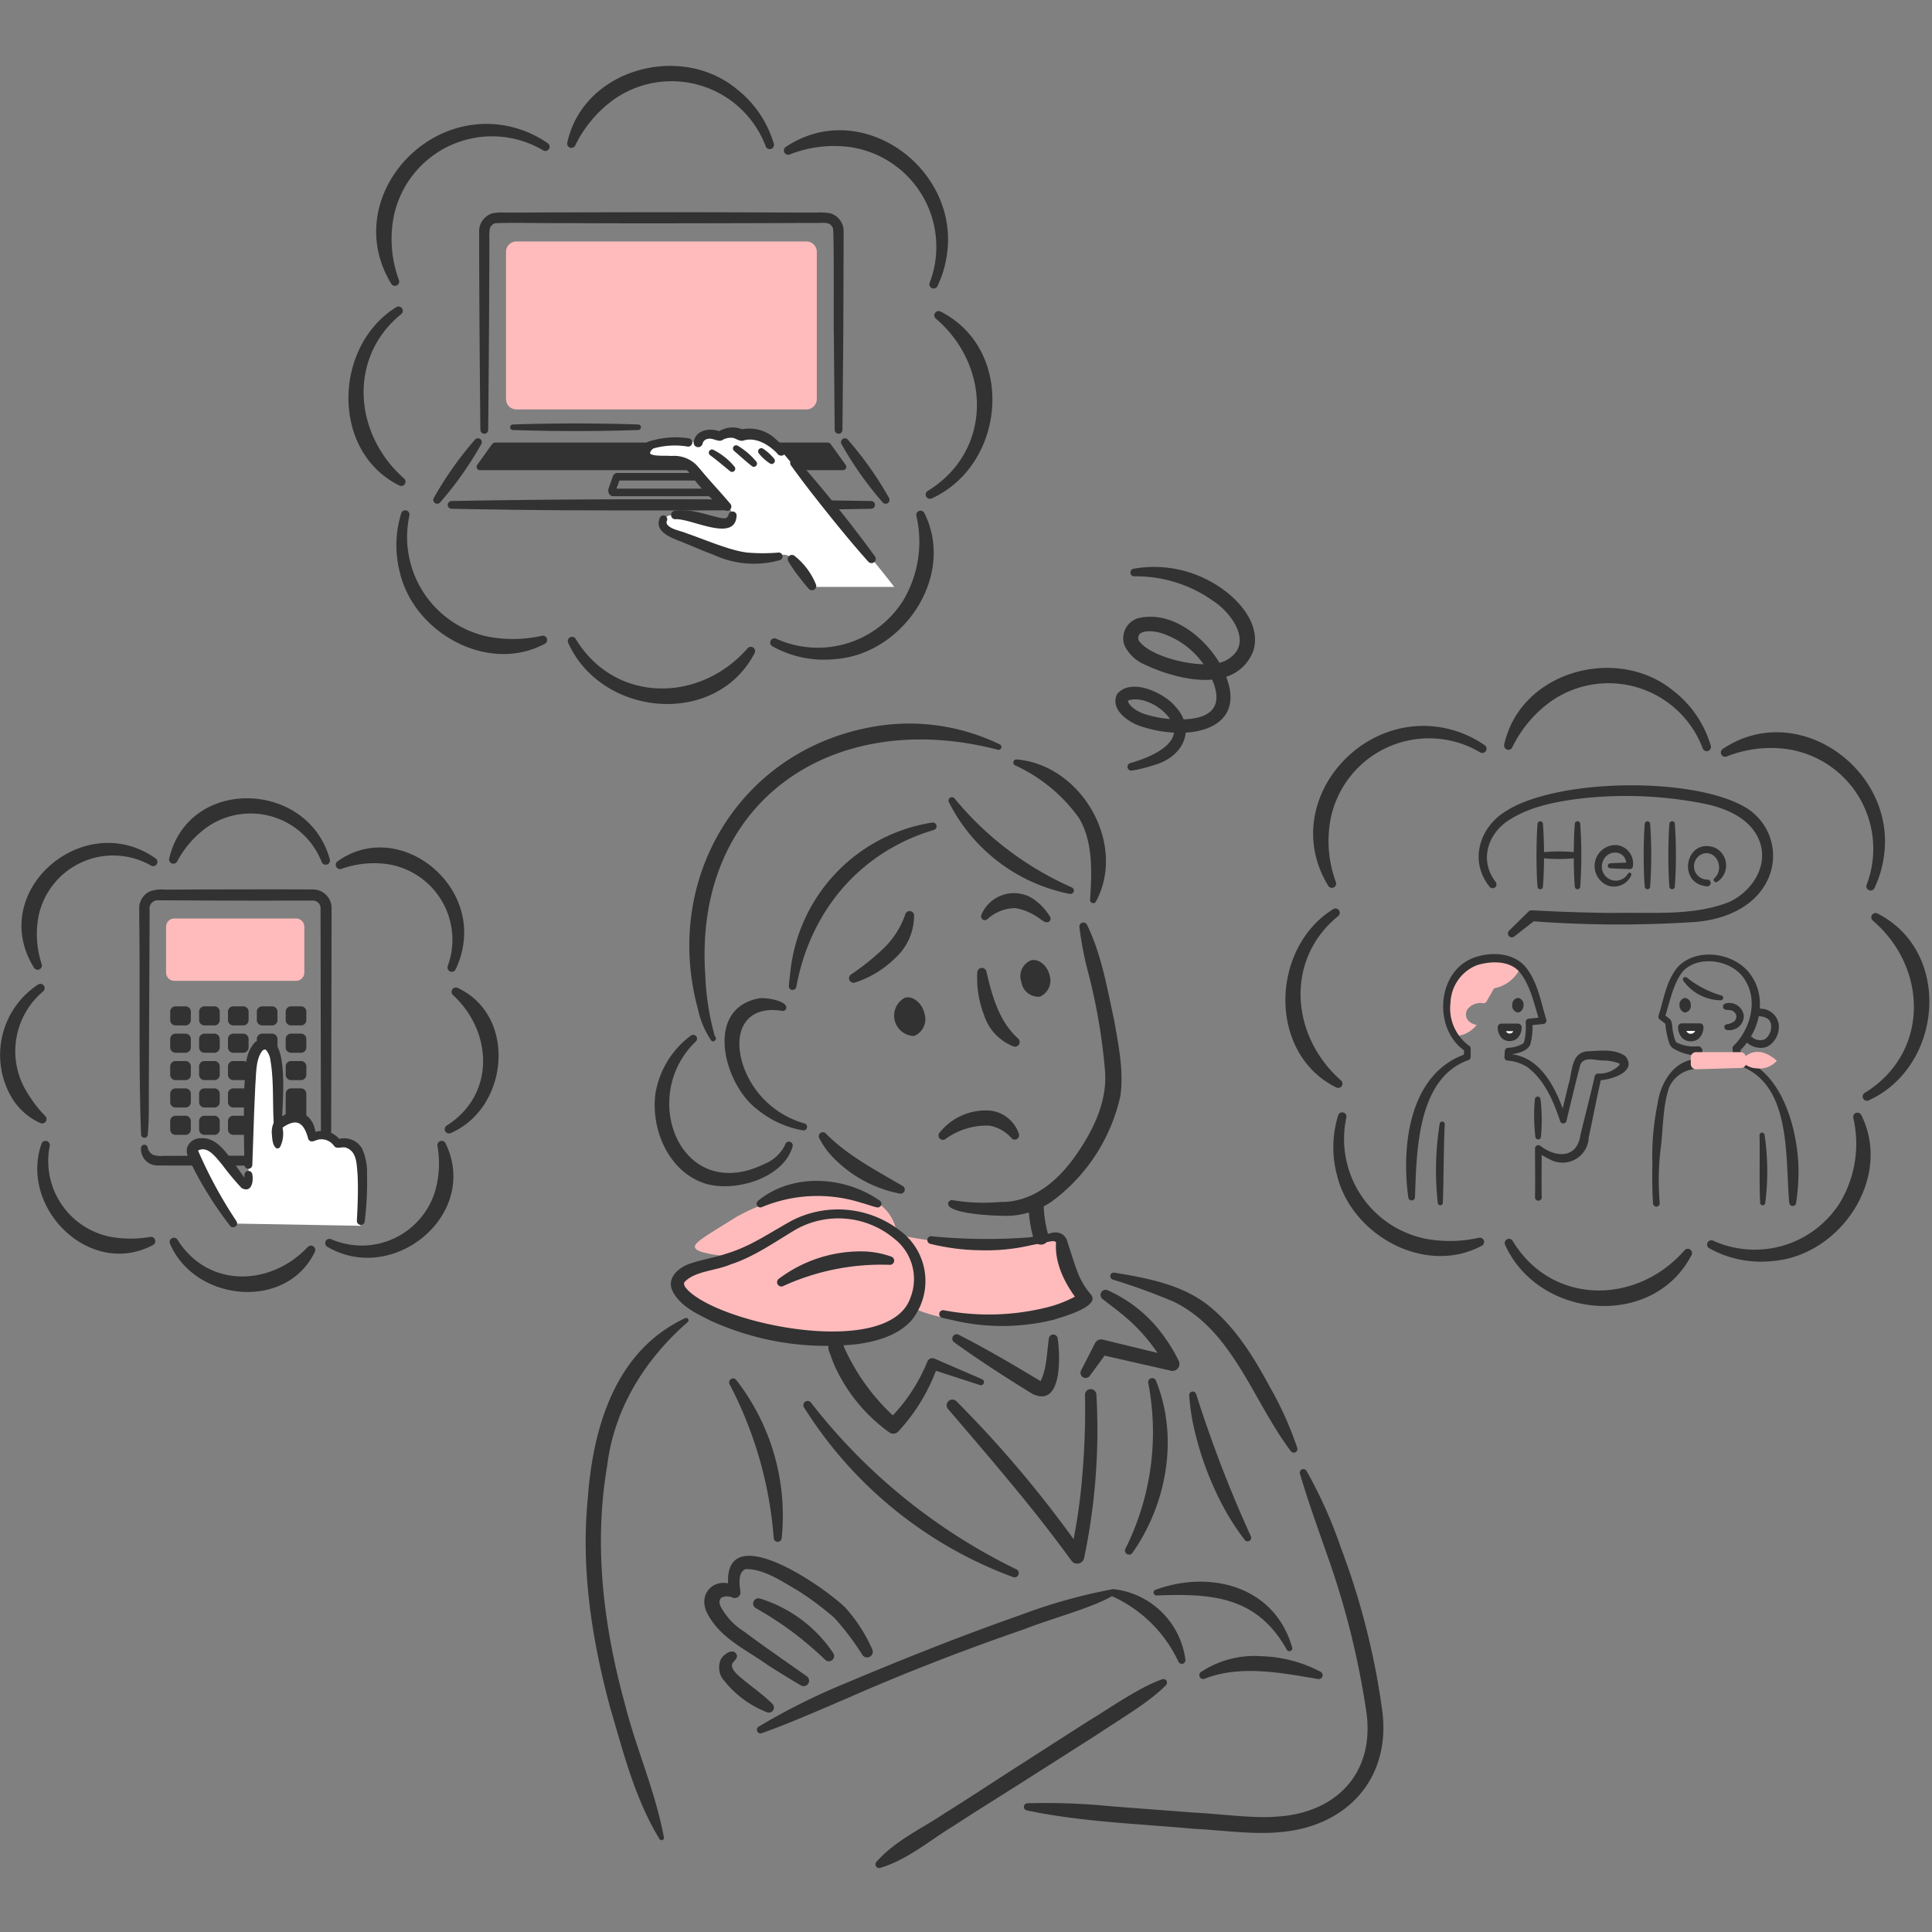 <svg xmlns="http://www.w3.org/2000/svg" xmlns:xlink="http://www.w3.org/1999/xlink" width="226" height="226" viewBox="0 0 226 226">
  <rect x="0" y="0" width="226" height="226" fill="#808080" stroke="none"/>
  <defs>
    <clipPath id="clip-path">
      <rect id="矩形_23530" data-name="矩形 23530" width="225.691" height="210.813" fill="none"/>
    </clipPath>
  </defs>
  <g id="icon_worry03" transform="translate(-967 -222)">
    <rect id="長方形_1" data-name="長方形 1" width="226" height="226" transform="translate(967 222)" fill="none"/>
    <g id="组_9587" data-name="组 9587" transform="translate(967 229.708)" clip-path="url(#clip-path)">
      <path id="路径_44738" data-name="路径 44738" d="M124.221,163.761a29.479,29.479,0,0,0,13-2.559,13.5,13.5,0,0,1-3.111-7.244,46.862,46.862,0,0,1-18.925-.278,5.094,5.094,0,0,0-4.331-4.487,21.549,21.549,0,0,0-14.48,2.446c-4.16,2.6-5.349,3.2-4.636,3.794s4.4.88,4.4.88-4.444,1.175-5.165,1.571-1.936,2.4,0,3.557a29.045,29.045,0,0,0,15.625,4.4c7.846-.187,10.4-3.576,10.4-3.576a18.3,18.3,0,0,0,7.225,1.495" transform="translate(-10.258 -16.978)" fill="#ffbbbc"/>
      <path id="路径_44739" data-name="路径 44739" d="M125.963,96.726a37.246,37.246,0,0,0,13.714,10.392.4.4,0,0,1-.245.754A20.183,20.183,0,0,1,125.263,97.1a.4.4,0,0,1,.7-.373" transform="translate(-14.285 -11.013)" fill="#323232"/>
      <path id="路径_44740" data-name="路径 44740" d="M121.09,100.781c-8.655,2.583-14.45,9.541-16.054,18.338a.449.449,0,0,1-.563.357.441.441,0,0,1-.316-.465c.053-.561.112-1.124.183-1.687a19.756,19.756,0,0,1,16.6-17.416.443.443,0,0,1,.147.873" transform="translate(-11.881 -11.396)" fill="#323232"/>
      <path id="路径_44741" data-name="路径 44741" d="M130.111,119.551c.665,2.827,1.477,5.835,3.72,7.825a.547.547,0,0,1-.52.921,5.846,5.846,0,0,1-3.511-3.764,11.906,11.906,0,0,1-.76-4.926.54.54,0,0,1,1.071-.056" transform="translate(-14.718 -13.586)" fill="#323232"/>
      <path id="路径_44742" data-name="路径 44742" d="M121.6,124.852a2.139,2.139,0,0,1-1.2,2.657,2.38,2.38,0,0,1-1.069-4.485c.959-.229,1.992.651,2.272,1.828" transform="translate(-13.466 -14.03)" fill="#323232"/>
      <path id="路径_44743" data-name="路径 44743" d="M138.15,119.83a2.07,2.07,0,0,1-1.144,2.524,2.026,2.026,0,0,1-2.159-1.736,1.992,1.992,0,0,1,1.143-2.524c.912-.217,1.892.619,2.16,1.736" transform="translate(-15.374 -13.467)" fill="#323232"/>
      <path id="路径_44744" data-name="路径 44744" d="M119.712,112.058a6.719,6.719,0,0,1-2.279,5.107,11.869,11.869,0,0,1-4.632,2.792.529.529,0,0,1-.494-.918,28.33,28.33,0,0,0,3.876-3.114,10.1,10.1,0,0,0,2.516-3.981.523.523,0,0,1,1.013.114" transform="translate(-12.788 -12.73)" fill="#323232"/>
      <path id="路径_44745" data-name="路径 44745" d="M129.563,111.8a4.123,4.123,0,0,1,6.493-1.585,6.7,6.7,0,0,1,1.551,1.769.44.44,0,0,1-.141.6c-.477.238-.989-.387-1.381-.583a6.579,6.579,0,0,0-2.551-1.021,4.9,4.9,0,0,0-3.244,1.285.444.444,0,0,1-.727-.47" transform="translate(-14.776 -12.462)" fill="#323232"/>
      <path id="路径_44746" data-name="路径 44746" d="M124.009,140.569a6.9,6.9,0,0,1,6.069-2.618,4.035,4.035,0,0,1,3.244,2.706.512.512,0,0,1-.837.538,4.517,4.517,0,0,0-2.6-1.494,8.212,8.212,0,0,0-5.1,1.524.512.512,0,0,1-.778-.656" transform="translate(-14.135 -15.734)" fill="#323232"/>
      <path id="路径_44747" data-name="路径 44747" d="M141.428,113.355c1.715,3.516,2.337,7.359,3.178,11.141.494,2.883,1.154,5.947.733,8.9a20.947,20.947,0,0,1-8.088,12.391,9.505,9.505,0,0,1-5.914,1.619c-.932,0-6.637-.255-6.116-1.567a.464.464,0,0,1,.522-.248,22.034,22.034,0,0,0,5.537.207c3.786.05,6.667-2.393,8.769-5.348,2.062-2.915,3.8-6.388,3.489-10.029a68.469,68.469,0,0,0-1.889-11.171,39.65,39.65,0,0,1-1.107-5.634.473.473,0,0,1,.887-.26" transform="translate(-14.28 -12.902)" fill="#323232"/>
      <path id="路径_44748" data-name="路径 44748" d="M108.96,140.977c2.575,2.593,5.86,4.283,8.994,6.126a.48.48,0,0,1-.332.876,14.677,14.677,0,0,1-7.684-4.08,9.118,9.118,0,0,1-1.778-2.429.47.47,0,0,1,.222-.627.48.48,0,0,1,.578.134" transform="translate(-12.333 -16.061)" fill="#323232"/>
      <path id="路径_44749" data-name="路径 44749" d="M102.373,124.577c-4.164-.641-5.712,2.292-4.642,6.025a10.6,10.6,0,0,0,7.307,7.153.417.417,0,0,1-.2.807,11.553,11.553,0,0,1-5.363-2.469c-3.822-2.854-6.243-11.677.131-12.955.7-.195,3.7.268,3.242,1.254a.43.43,0,0,1-.472.184" transform="translate(-10.913 -14.042)" fill="#323232"/>
      <path id="路径_44750" data-name="路径 44750" d="M114.667,154.377a10.173,10.173,0,0,0-11.446-1.052c-2.42,1.431-4.882,3.2-7.63,4.089-1.755.766-4.217.769-5.425,2.085-.164.359.171.673.447.983,4.241,4.1,23.543,7.926,25.987.845a5.975,5.975,0,0,0-1.933-6.95m.724-.9a7.322,7.322,0,0,1,1.369,10.454c-1.569,1.788-4.033,2.473-6.242,2.8a32.4,32.4,0,0,1-13.076-1.146,34.389,34.389,0,0,1-4.117-1.534c-1.643-.835-3.707-1.724-4.6-3.617-.652-1.572.976-2.791,2.278-3.164,1.508-.485,2.816-.672,4.15-1.132,2.754-.831,5-2.418,7.531-3.816a11.831,11.831,0,0,1,12.707,1.154" transform="translate(-10.104 -17.223)" fill="#323232"/>
      <path id="路径_44751" data-name="路径 44751" d="M115.729,158.1a27.665,27.665,0,0,0-12.477,2.515.5.5,0,0,1-.476-.856,15.933,15.933,0,0,1,9.735-3.229,10.467,10.467,0,0,1,3.467.619.491.491,0,0,1,.289.633.5.5,0,0,1-.537.317" transform="translate(-11.701 -17.855)" fill="#323232"/>
      <path id="路径_44752" data-name="路径 44752" d="M100.051,149.57c4.012-3.312,10.136-2.932,14.255-.035a.435.435,0,0,1-.342.785c-.6-.141-1.161-.367-1.742-.513a16.934,16.934,0,0,0-11.663.465.435.435,0,0,1-.508-.7" transform="translate(-11.396 -16.794)" fill="#323232"/>
      <path id="路径_44753" data-name="路径 44753" d="M122.977,154.481a65.771,65.771,0,0,0,11.256.136,16.609,16.609,0,0,0,2.834-.557,1.73,1.73,0,0,1,1.053.123,1.463,1.463,0,0,1,.731,1c.415,1.239.817,2.642,1.307,3.837a9.02,9.02,0,0,0,1.43,2.28c1.161,1.434-3.515,2.652-4.363,2.943a25.141,25.141,0,0,1-10.909.25l-2.122-.471a.453.453,0,1,1,.19-.886,28.167,28.167,0,0,0,12.407-.431,14.5,14.5,0,0,0,3.655-1.578l-.144,1.2c-1.606-2-2.989-4.527-2.8-7.138-.2-.245-.633-.1-.986-.049-.692.157-1.452.275-2.14.433a23.194,23.194,0,0,1-5.8.54,25.51,25.51,0,0,1-5.783-.75.453.453,0,0,1,.183-.887" transform="translate(-13.969 -17.571)" fill="#323232"/>
      <path id="路径_44754" data-name="路径 44754" d="M137.265,154.887a.885.885,0,0,1-.852-.647,15.53,15.53,0,0,1-.614-4.361.868.868,0,0,1,.918-.85.886.886,0,0,1,.853.917,14.015,14.015,0,0,0,.548,3.815.886.886,0,0,1-.613,1.092.906.906,0,0,1-.24.033" transform="translate(-15.491 -17)" fill="#323232"/>
      <path id="路径_44755" data-name="路径 44755" d="M142.78,107.968c.2-3.223.365-6.683-1.278-9.508a18.783,18.783,0,0,0-7.479-6.187.364.364,0,0,1,.142-.7c7.573.609,12.944,9.847,9.3,16.621a.365.365,0,0,1-.683-.222" transform="translate(-15.262 -10.445)" fill="#323232"/>
      <path id="路径_44756" data-name="路径 44756" d="M127.1,89.907c-19.039-4.977-35.593,5.8-34.218,26.327A30.773,30.773,0,0,0,94,123.415c.353.245-.06.8-.4.532a10.368,10.368,0,0,1-1.585-3.744c-4.066-14.954,4.63-29.93,20.031-32.9a24.254,24.254,0,0,1,15.311,1.988.335.335,0,0,1-.26.613" transform="translate(-10.383 -9.911)" fill="#323232"/>
      <path id="路径_44757" data-name="路径 44757" d="M91.253,128.714c-6.763,6.459-1.756,19.122,8.049,14.319a4.641,4.641,0,0,0,2.4-2.226.448.448,0,1,1,.885.141c-1.029,3.865-7.174,5.6-10.634,4.242-4.013-1.526-5.969-6.352-5.417-10.4a10.572,10.572,0,0,1,4.164-6.78.448.448,0,0,1,.555.7" transform="translate(-9.861 -14.592)" fill="#323232"/>
      <path id="路径_44758" data-name="路径 44758" d="M126.484,167.527c3.278,1.675,6.5,3.568,9.655,5.474.047.017-.043-.012-.106.023s-.03.039.02-.043c.733-1.435.74-3.3.981-5a.518.518,0,0,1,1.029-.034c.307,1.938.579,8.242-2.979,6.485-3.1-1.914-6.17-3.884-9.132-6.027a.517.517,0,0,1,.532-.882" transform="translate(-14.343 -19.103)" fill="#323232"/>
      <path id="路径_44759" data-name="路径 44759" d="M127.115,173.465l-5.787-1.88.849-.394a21.785,21.785,0,0,1-4.6,7.676.807.807,0,0,1-1.071.134,19.529,19.529,0,0,1-6.317-7.619,15.235,15.235,0,0,1-.6-1.557,1.722,1.722,0,0,1,.034-1.728.532.532,0,0,1,.68-.183c.671.291.76.735.989,1.293a24.819,24.819,0,0,0,6.2,8.324l-1.159.072a20.35,20.35,0,0,0,4.609-6.846.628.628,0,0,1,.847-.393l5.581,2.419a.366.366,0,0,1-.258.683" transform="translate(-12.476 -19.148)" fill="#323232"/>
      <path id="路径_44760" data-name="路径 44760" d="M145.8,161.638a16.108,16.108,0,0,1,6.813,5.673,17.752,17.752,0,0,1,1.531,2.576.815.815,0,0,1-.925,1.176l-8.3-1.889.956-.4-2.139,2.917a.6.6,0,0,1-1.014-.625l1.646-3.222a.806.806,0,0,1,.96-.4l8.269,2.006s-.927,1.188-.928,1.172a20.628,20.628,0,0,0-5.242-6.238c-.712-.6-1.488-1.147-2.194-1.714a.6.6,0,0,1,.567-1.037" transform="translate(-16.273 -18.434)" fill="#323232"/>
      <path id="路径_44761" data-name="路径 44761" d="M126.112,176.114a133.581,133.581,0,0,1,14.826,17.7l-1.478.281a65.832,65.832,0,0,0,1.4-9.266,88.919,88.919,0,0,0,.318-9.421.666.666,0,0,1,1.332-.05,72.9,72.9,0,0,1-1.442,19.145.827.827,0,0,1-1.478.281q-3.373-4.618-7.046-9.015c-2.109-2.567-5.207-6.175-7.394-8.734a.668.668,0,0,1,.96-.924" transform="translate(-14.257 -19.932)" fill="#323232"/>
      <path id="路径_44762" data-name="路径 44762" d="M106.973,176.487a68.114,68.114,0,0,0,24.017,19.488.493.493,0,0,1-.373.911,48.767,48.767,0,0,1-24.475-19.869.493.493,0,0,1,.83-.53" transform="translate(-12.1 -20.108)" fill="#323232"/>
      <path id="路径_44763" data-name="路径 44763" d="M152.169,173.586c2.674,6.587,1.27,14.423-2.769,20.14a.477.477,0,0,1-.813-.492,30.42,30.42,0,0,0,2.688-19.33.477.477,0,0,1,.9-.318" transform="translate(-16.943 -19.769)" fill="#323232"/>
      <path id="路径_44764" data-name="路径 44764" d="M89.245,165.822c-5.04,4.407-8.611,10.187-9.4,16.818-1.6,9.308-.415,18.806,2.077,27.853,1.321,5.246,3.554,10.175,4.562,15.591a.282.282,0,0,1-.515.2c-2.883-4.732-4.21-10.086-5.758-15.327-2.149-7.947-3.45-16.246-2.634-24.492.6-8.339,3.223-17.323,11.4-21.121a.278.278,0,0,1,.273.48" transform="translate(-8.821 -18.859)" fill="#323232"/>
      <path id="路径_44765" data-name="路径 44765" d="M100.121,217.227a75.279,75.279,0,0,1,9.93-4.987c6.822-2.874,13.7-5.625,20.686-8.073a64.727,64.727,0,0,1,10.882-3.046,9.548,9.548,0,0,1,8.446,8.283.429.429,0,0,1-.8.245,15.68,15.68,0,0,0-7.792-7.7c-2.348,1.372-7.02,2.592-10.17,3.832-6.958,2.4-13.839,5.046-20.577,8.013-3.389,1.441-6.747,2.944-10.227,4.187a.424.424,0,0,1-.373-.753" transform="translate(-11.398 -22.942)" fill="#323232"/>
      <path id="路径_44766" data-name="路径 44766" d="M149.584,213.705c-2.029,2.087-5.665,4.159-8.078,5.8l-8.38,5.336c-2.793,1.779-5.613,3.514-8.384,5.33-2.846,1.719-5.376,3.963-8.629,4.927a.433.433,0,0,1-.435-.681c2.258-2.568,5.343-3.911,8.112-5.781,2.807-1.749,5.564-3.577,8.347-5.363l8.35-5.356c2.507-1.5,5.885-3.916,8.652-4.894a.419.419,0,0,1,.445.683" transform="translate(-13.185 -24.297)" fill="#323232"/>
      <path id="路径_44767" data-name="路径 44767" d="M97.092,173.466A25.868,25.868,0,0,1,102.422,192a.467.467,0,0,1-.93-.009,46.393,46.393,0,0,0-5.145-17.967.467.467,0,0,1,.745-.558" transform="translate(-10.982 -19.769)" fill="#323232"/>
      <path id="路径_44768" data-name="路径 44768" d="M147.062,159.334c3.874.65,8.019,1.394,11.15,3.951,3.11,2.54,5.219,6.015,7.092,9.491a39.884,39.884,0,0,1,3.173,7.082.424.424,0,0,1-.738.381c-4.451-5.858-6.749-14.1-13.711-17.5a72.984,72.984,0,0,0-7.144-2.593.418.418,0,0,1,.177-.812" transform="translate(-16.723 -18.175)" fill="#323232"/>
      <path id="路径_44769" data-name="路径 44769" d="M157.845,175.362a146.84,146.84,0,0,0,6.4,16.632.419.419,0,0,1-.718.411,27.568,27.568,0,0,1-2.49-3.841,36.561,36.561,0,0,1-3.282-8.537,25.308,25.308,0,0,1-.732-4.541.416.416,0,0,1,.82-.123" transform="translate(-17.912 -19.968)" fill="#323232"/>
      <path id="路径_44770" data-name="路径 44770" d="M152.536,201.091c6.479-2.361,13.972-.392,16,6.78a.34.34,0,0,1-.642.211c-3.507-6.234-8.745-6.572-15.234-6.326a.344.344,0,0,1-.128-.664" transform="translate(-17.375 -22.831)" fill="#323232"/>
      <path id="路径_44771" data-name="路径 44771" d="M96.272,201.162c-1.609-9.525,10.7-1.154,13.56,1.608a18.583,18.583,0,0,1,3.172,4.9.666.666,0,0,1-1.154.655,32.279,32.279,0,0,0-3.269-4.331,35.937,35.937,0,0,0-4.342-3.235c-1.9-1.093-3.918-2.507-6.07-2.479-.858.384-.734,1.61-.605,2.567a.664.664,0,0,1-1.291.315" transform="translate(-10.966 -22.441)" fill="#323232"/>
      <path id="路径_44772" data-name="路径 44772" d="M96.258,201.97c-1.082-.262-1.822.085-1.333,1.132a7.822,7.822,0,0,0,2.747,2.91c2.371,1.779,4.858,3.48,7.3,5.21a.635.635,0,0,1-.685,1.069q-1.956-1.148-3.858-2.37c-2.534-1.813-5.65-3.169-7.12-6.125-1.237-2.578,1.429-4.486,3.553-2.943a.642.642,0,0,1-.605,1.116" transform="translate(-10.608 -22.849)" fill="#323232"/>
      <path id="路径_44773" data-name="路径 44773" d="M96.7,210.508c-.771.71.439,1.6,1.142,2.209,1.086.875,2.27,1.72,3.317,2.743a.6.6,0,0,1-.638,1,11.954,11.954,0,0,1-5.292-4.093,2.5,2.5,0,0,1-.149-1.924c.219-.662,1.55-1.651,1.94-.673.091.292-.157.539-.321.741" transform="translate(-10.83 -23.882)" fill="#323232"/>
      <path id="路径_44774" data-name="路径 44774" d="M100.2,202.352a15.956,15.956,0,0,1,8.617,6.4.614.614,0,0,1-.938.78,43.832,43.832,0,0,0-3.868-3.287,42.082,42.082,0,0,0-4.263-2.763.613.613,0,0,1,.453-1.125" transform="translate(-11.344 -23.08)" fill="#323232"/>
      <path id="路径_44775" data-name="路径 44775" d="M168.246,185.471a53.248,53.248,0,0,1,4.032,9.015,86.727,86.727,0,0,1,4.857,19.21c.963,7.958-4.344,13.5-12.139,14.058-2.981.3-6.978-.267-9.948-.4-6.53-.6-13.09-.8-19.529-2.155a.421.421,0,0,1,.074-.83,76.024,76.024,0,0,1,9.819.353l9.78.744c2.8.123,6.932.711,9.645.459,6.874-.439,11.339-5.029,10.445-12.053a96.492,96.492,0,0,0-4.7-18.791c-1.07-3.071-2.175-6.132-3.1-9.272a.421.421,0,0,1,.761-.338" transform="translate(-15.422 -21.134)" fill="#323232"/>
      <path id="路径_44776" data-name="路径 44776" d="M158.515,211.858a11.277,11.277,0,0,1,7.066-1.876,15.769,15.769,0,0,1,6.961,1.823.456.456,0,0,1-.3.849c-4.274-.725-9.07-1.669-13.227-.052a.451.451,0,0,1-.5-.744" transform="translate(-18.062 -23.953)" fill="#323232"/>
      <path id="路径_44777" data-name="路径 44777" d="M149.39,66.371a13.679,13.679,0,0,1,10.31,2.3c2.2,1.517,4.682,4.376,3.681,7.393-2.107,5.021-8.91,3.307-12.767,1.473a4.709,4.709,0,0,1-2.256-2.152,2.455,2.455,0,0,1,1.5-3.211c3.827-.978,7.6,1.984,9.494,5.04,4.556,7.764-3.04,9.648-9.223,7.545-1.356-.479-3.527-1.942-2.651-3.727,1.634-2,5.548-.115,6.83,1.472,2.522,2.77.762,5.936-2.511,6.832a16.673,16.673,0,0,1-2.58.639.448.448,0,0,1-.221-.866c2.62-.734,7.043-2.629,4.264-5.675-1.068-1.185-3.07-2.162-4.533-1.637.146.66,1.13,1.292,1.907,1.548a13.468,13.468,0,0,0,4.773.633c4.275-.186,4.428-2.714,2.524-5.906a9.549,9.549,0,0,0-5.457-4.222c-.927-.248-2.789-.4-2.492.867,1.32,2.138,8.289,3.747,10.472,2.228,3.018-1.86.39-5.452-1.783-6.841a15.573,15.573,0,0,0-9.153-2.849.449.449,0,0,1-.13-.887" transform="translate(-16.8 -7.546)" fill="#323232"/>
      <path id="路径_44778" data-name="路径 44778" d="M98.136,9.462A11.769,11.769,0,0,0,80.41,3.885,14.334,14.334,0,0,0,75.833,9.31a.5.5,0,0,1-.669.229A.506.506,0,0,1,74.9,8.99C76.75.422,88.023-2.71,94.62,2.627a12.635,12.635,0,0,1,4.456,6.528.5.5,0,0,1-.941.307" transform="translate(-8.543)" fill="#323232"/>
      <path id="路径_44779" data-name="路径 44779" d="M120.543,26.376a11.784,11.784,0,0,0-9.384-15.919,14.069,14.069,0,0,0-6.986.881.5.5,0,0,1-.467-.872c8.748-5.9,20.318,2.4,18.878,12.518a12.672,12.672,0,0,1-1.134,3.788.5.5,0,0,1-.907-.4" transform="translate(-11.806 -0.97)" fill="#323232"/>
      <path id="路径_44780" data-name="路径 44780" d="M122.435,53.427c7.6-4.624,7.483-14.62.967-20.182a.5.5,0,0,1,.548-.825c8.826,4.463,7.659,17.942-1.049,21.881a.5.5,0,0,1-.467-.874" transform="translate(-13.939 -3.692)" fill="#323232"/>
      <path id="路径_44781" data-name="路径 44781" d="M102.354,73.687a11.785,11.785,0,0,0,14.936-4.521,13.439,13.439,0,0,0,1.5-9.836.5.5,0,0,1,.388-.591.507.507,0,0,1,.547.263c3.692,7.384-2.5,16.523-10.441,17.09a12.408,12.408,0,0,1-7.382-1.525.5.5,0,0,1,.45-.881" transform="translate(-11.596 -6.699)" fill="#323232"/>
      <path id="路径_44782" data-name="路径 44782" d="M75.87,75.587c4.573,7.6,14.52,7.568,20.137,1.127a.5.5,0,0,1,.819.557C92.287,86.03,78.875,84.748,75,76.048a.5.5,0,0,1,.875-.462" transform="translate(-8.549 -8.595)" fill="#323232"/>
      <path id="路径_44783" data-name="路径 44783" d="M53.862,59.29A11.9,11.9,0,0,0,63.1,73.467a15.543,15.543,0,0,0,6.265-.107.5.5,0,0,1,.347.927C63.087,77.851,54.442,73.05,52.759,66a12.619,12.619,0,0,1,.147-6.971.494.494,0,0,1,.621-.324.5.5,0,0,1,.335.581" transform="translate(-5.971 -6.694)" fill="#323232"/>
      <path id="路径_44784" data-name="路径 44784" d="M52.22,32.622c-6.332,5.118-5.577,14.1.3,19.264a.5.5,0,0,1-.557.819c-8.066-3.986-7.7-16.356-.327-20.883a.5.5,0,0,1,.581.8" transform="translate(-5.249 -3.62)" fill="#323232"/>
      <path id="路径_44785" data-name="路径 44785" d="M69.245,10.778a11.737,11.737,0,0,0-17.532,7.774,13.838,13.838,0,0,0,.625,7.393.5.5,0,0,1-.883.447C45.514,16.736,55.431,5.12,66.019,8.15a12.788,12.788,0,0,1,3.766,1.8.5.5,0,0,1-.54.83" transform="translate(-5.666 -0.874)" fill="#323232"/>
      <path id="路径_44786" data-name="路径 44786" d="M63.407,44.8c-.057-5.6-.144-16.849-.14-22.446v-.7a2.194,2.194,0,0,1,1.509-2.193,6,6,0,0,1,1.574-.1h1.4c8.053-.035,19.974-.065,28.057-.017l5.611.018h1.4a6.185,6.185,0,0,1,1.574.1,2.189,2.189,0,0,1,1.508,2.192v.7l-.037,11.223-.1,11.223a.454.454,0,0,1-.907,0l-.1-11.223c-.041-.682.05-12.049-.105-12.4-.331-.765-.988-.589-1.825-.6h-1.4c-8.052.031-19.973.069-28.057.019-1.73.032-6.6-.094-8.232.015a.954.954,0,0,0-.607.566,4.506,4.506,0,0,0-.068,1.177c0,5.591-.08,16.856-.14,22.446a.454.454,0,0,1-.907,0" transform="translate(-7.216 -2.203)" fill="#323232"/>
      <path id="路径_44787" data-name="路径 44787" d="M101.948,42.83H68.032a1.22,1.22,0,0,1-1.22-1.22V24.4a1.22,1.22,0,0,1,1.22-1.22h33.916a1.219,1.219,0,0,1,1.22,1.22V41.61a1.22,1.22,0,0,1-1.22,1.22" transform="translate(-7.621 -2.644)" fill="#ffbbbc"/>
      <path id="路径_44788" data-name="路径 44788" d="M62.834,49.838A40.877,40.877,0,0,1,58,56.684a.456.456,0,0,1-.737-.521A40.859,40.859,0,0,1,62.1,49.317a.455.455,0,0,1,.737.521" transform="translate(-6.526 -5.608)" fill="#323232"/>
      <path id="路径_44789" data-name="路径 44789" d="M111.833,49.317a40.925,40.925,0,0,1,4.837,6.846.456.456,0,0,1-.738.521,40.769,40.769,0,0,1-4.836-6.846.455.455,0,0,1,.737-.521" transform="translate(-12.666 -5.608)" fill="#323232"/>
      <path id="路径_44790" data-name="路径 44790" d="M59.542,57.428c15.848-.294,33.282-.258,49.13,0a.454.454,0,0,1,0,.906c-11.335.218-25.446.222-36.847.168q-6.141-.048-12.282-.168a.454.454,0,0,1,0-.906" transform="translate(-6.743 -6.527)" fill="#323232"/>
      <path id="路径_44791" data-name="路径 44791" d="M104.372,49.941a.5.5,0,0,0-.4-.206H65.126a.5.5,0,0,0-.4.206L63,52.348a.393.393,0,0,0,.332.617h42.436a.393.393,0,0,0,.332-.617Z" transform="translate(-7.178 -5.673)" fill="#323232"/>
      <path id="路径_44792" data-name="路径 44792" d="M92.19,56.465H80.863a.6.6,0,0,1-.422-.224.822.822,0,0,1-.078-.718l.485-1.362a.565.565,0,0,1,.527-.41H91.743a.559.559,0,0,1,.528.423h0l.435,1.362a.828.828,0,0,1-.1.709.608.608,0,0,1-.419.219M81.28,55.578H91.791l-.3-.942h-9.87Zm10.46-.942Z" transform="translate(-9.162 -6.132)" fill="#323232"/>
      <path id="路径_44793" data-name="路径 44793" d="M87.393,58.564s-.658,1.066,1.421,1.778c1.8.617,4.889,1.993,7.121,2.563a13.012,13.012,0,0,0,4.984,0,1.019,1.019,0,0,1,1.448.253,24.31,24.31,0,0,1,2.466,3.313h9.557c-2.991-3.941-12.022-14.495-12.022-14.495L100.92,50.25a4.411,4.411,0,0,0-2.287-1.5,3.988,3.988,0,0,0-3.172,0,2.35,2.35,0,0,0-1.944.221,2.027,2.027,0,0,0-2.044.586,2.767,2.767,0,0,0-1.208,0,6.678,6.678,0,0,0-3.824.57c-.915.449-.855,1.472.427,1.472a23.639,23.639,0,0,1,2.371.167,2.356,2.356,0,0,1,1.535.812,40.042,40.042,0,0,0,4.117,4.528s.655.589.57,1c0,0,.048.95-1.092.95s-3.834-1.175-5.652-.992a1.573,1.573,0,0,0-1.323.5" transform="translate(-9.79 -5.526)" fill="#fff"/>
      <path id="路径_44794" data-name="路径 44794" d="M90.083,50.123a9.229,9.229,0,0,0-4.075.252c-1.3,1.063,1.624.757,2.18.855a3.716,3.716,0,0,1,2.941,1.048l.376.425.714.843c.947,1.1,1.934,2.152,2.884,3.285a.492.492,0,0,1-.672.71,21.03,21.03,0,0,1-4.236-4.47,2.686,2.686,0,0,0-2.1-.8c-.807-.132-1.443-.014-2.3-.213a1.314,1.314,0,0,1-.291-2.5,10.21,10.21,0,0,1,4.688-.4.489.489,0,1,1-.114.97" transform="translate(-9.665 -5.598)" fill="#323232"/>
      <path id="路径_44795" data-name="路径 44795" d="M96.27,59.253c-.1,3.334-5.433.276-7.233.471a.5.5,0,0,1-.055-.982c2-.316,3.748.508,5.546.852.508.078.7-.017.817-.47a.479.479,0,0,1,.925.128" transform="translate(-10.104 -6.693)" fill="#323232"/>
      <path id="路径_44796" data-name="路径 44796" d="M87.907,60.046a.464.464,0,0,0,.079.4c.542.6,1.48.672,2.291,1.015,2,.68,5.024,2.007,7.056,2.239a21.682,21.682,0,0,0,3.654,0,.451.451,0,0,1,.155.884,11.129,11.129,0,0,1-7.746-.625c-1.2-.439-2.367-.955-3.53-1.431s-3.58-1.184-2.726-2.963a.45.45,0,1,1,.766.473" transform="translate(-9.92 -6.77)" fill="#323232"/>
      <path id="路径_44797" data-name="路径 44797" d="M91.6,49.389c.3-1.5,2.147-1.626,3.235-1.106l-.528.083a3.024,3.024,0,0,1,3.183-.309L97,48.01a4.512,4.512,0,0,1,4.215,1.115c.347.361,1.648,1.188.923,1.822a.552.552,0,0,1-.781-.174c-.968-1.014-2.532-1.969-3.985-1.487-.516.117-.936-.4-1.451-.335a1.85,1.85,0,0,0-.943.246c-.447.336-1.169-.284-1.718-.119a.71.71,0,0,0-.622.558.534.534,0,1,1-1.039-.248" transform="translate(-10.448 -5.447)" fill="#323232"/>
      <path id="路径_44798" data-name="路径 44798" d="M105.231,52.051c3.066,3.481,6.271,7.46,9,11.21a.5.5,0,1,1-.778.628c-2.22-2.474-4.8-5.692-6.849-8.327q-1.1-1.422-2.155-2.885a.5.5,0,1,1,.781-.626" transform="translate(-11.904 -5.918)" fill="#323232"/>
      <path id="路径_44799" data-name="路径 44799" d="M104.806,64.679a8.155,8.155,0,0,1,2.528,3.4.5.5,0,0,1-.837.48c-.45-.485-.851-1.023-1.272-1.559a17.93,17.93,0,0,1-1.153-1.692.494.494,0,0,1,.734-.632" transform="translate(-11.865 -7.366)" fill="#323232"/>
      <path id="路径_44800" data-name="路径 44800" d="M94.106,50.678a7.765,7.765,0,0,1,2.5,1.992.372.372,0,0,1-.521.523c-.768-.622-1.533-1.287-2.334-1.867a.371.371,0,0,1,.353-.648" transform="translate(-10.676 -5.777)" fill="#323232"/>
      <path id="路径_44801" data-name="路径 44801" d="M97.32,50.133a8.354,8.354,0,0,1,2.194,1.879.373.373,0,0,1-.068.523.377.377,0,0,1-.453,0c-.714-.574-1.409-1.2-2.091-1.794a.372.372,0,0,1,.417-.609" transform="translate(-11.039 -5.713)" fill="#323232"/>
      <path id="路径_44802" data-name="路径 44802" d="M100.66,50.522a5.931,5.931,0,0,1,1.332,1.211.375.375,0,0,1-.492.542,5.467,5.467,0,0,1-1.334-1.212.376.376,0,0,1,.494-.541" transform="translate(-11.418 -5.757)" fill="#323232"/>
      <path id="路径_44803" data-name="路径 44803" d="M67.662,47.332q7.347-.238,14.7,0a.325.325,0,0,1,0,.648q-7.349.245-14.7,0a.325.325,0,0,1,0-.648" transform="translate(-7.684 -5.386)" fill="#323232"/>
      <path id="路径_44804" data-name="路径 44804" d="M40.194,104.2a8.928,8.928,0,0,0-13.387-4.146,11.683,11.683,0,0,0-3.533,4.031.5.5,0,0,1-.936-.322c2.238-9.668,16.3-9.194,18.8.128a.5.5,0,0,1-.941.308" transform="translate(-2.547 -11.031)" fill="#323232"/>
      <path id="路径_44805" data-name="路径 44805" d="M57.421,117.109a8.951,8.951,0,0,0-7.133-11.974A11.474,11.474,0,0,0,45,105.7a.5.5,0,0,1-.463-.874c6.733-4.827,15.939,1.881,14.709,9.735a9.878,9.878,0,0,1-.913,2.942.5.5,0,0,1-.907-.4" transform="translate(-5.058 -11.773)" fill="#323232"/>
      <path id="路径_44806" data-name="路径 44806" d="M58.924,137.857c5.716-3.592,5.456-10.969.734-15.312a.508.508,0,0,1,.548-.825c7.038,3.262,6,14.089-.815,17.011a.5.5,0,0,1-.467-.874" transform="translate(-6.695 -13.88)" fill="#323232"/>
      <path id="路径_44807" data-name="路径 44807" d="M43.6,153.427a8.968,8.968,0,0,0,12.244-5.785,11.834,11.834,0,0,0,.224-5.115.5.5,0,0,1,.936-.319c4.075,8.344-6.136,16.7-13.855,12.1a.5.5,0,0,1,.451-.881" transform="translate(-4.894 -16.193)" fill="#323232"/>
      <path id="路径_44808" data-name="路径 44808" d="M23.3,154.932c3.553,5.716,10.894,5.52,15.278.855a.507.507,0,0,1,.819.557c-3.322,6.986-14.1,5.861-16.972-.951a.5.5,0,0,1,.875-.462" transform="translate(-2.552 -17.647)" fill="#323232"/>
      <path id="路径_44809" data-name="路径 44809" d="M6.384,142.493a9.041,9.041,0,0,0,7.031,10.653,13.223,13.223,0,0,0,4.734.021.507.507,0,0,1,.348.927c-7.356,3.978-15.738-4.277-13.068-11.858a.5.5,0,0,1,.956.257" transform="translate(-0.561 -16.187)" fill="#323232"/>
      <path id="路径_44810" data-name="路径 44810" d="M5.072,122.062a9.139,9.139,0,0,0-2.237,11.264A15.588,15.588,0,0,0,5.3,136.677a.507.507,0,0,1-.556.819A7.425,7.425,0,0,1,1.2,134.208a9.85,9.85,0,0,1,3.29-12.947.5.5,0,0,1,.582.8" transform="translate(0 -13.823)" fill="#323232"/>
      <path id="路径_44811" data-name="路径 44811" d="M18.028,105.269a8.918,8.918,0,0,0-13.2,5.918,11.25,11.25,0,0,0,.373,5.594.5.5,0,0,1-.885.442c-5.59-8.963,5.861-18.784,14.251-12.784a.5.5,0,0,1-.54.83" transform="translate(-0.324 -11.704)" fill="#323232"/>
      <path id="路径_44812" data-name="路径 44812" d="M18.6,137.458c-.3-7.113-.1-17.922-.217-25.138v-1.178a2.2,2.2,0,0,1,1.238-2.172,4.171,4.171,0,0,1,1.81-.207L23,108.755c4.533-.021,11.2-.037,15.712-.015a2.19,2.19,0,0,1,2.171,2.116v.8L40.835,136.8c-.023.549.033,1.9-.027,2.439a2.13,2.13,0,0,1-1.795,1.8c-.327.04-1.7.019-2.05.021l-6.284-.01c-2.521-.008-7.76-.008-10.23-.021a1.918,1.918,0,0,1-1.853-2.091.391.391,0,0,1,.441-.331.4.4,0,0,1,.333.331,1.225,1.225,0,0,0,.633.845,3.1,3.1,0,0,0,1.249.12l3.142-.005c4.016-.028,10.445.012,14.445-.035a.975.975,0,0,0,.795-1.1V136.8l-.042-25.137v-.767a.888.888,0,0,0-.882-.855l-3.141,0c-4.235.033-10.709-.017-14.925-.032a.959.959,0,0,0-1.044,1.131c-.01.218,0,.944-.006,1.178-.019,4.184-.068,14.814-.087,18.853-.019,1.843.049,4.469-.129,6.285a.391.391,0,0,1-.774,0" transform="translate(-2.095 -12.403)" fill="#323232"/>
      <path id="路径_44813" data-name="路径 44813" d="M37.13,119.87H22.9a.971.971,0,0,1-.971-.971v-5.353a.971.971,0,0,1,.971-.971H37.13a.971.971,0,0,1,.971.971V118.9a.971.971,0,0,1-.971.971" transform="translate(-2.501 -12.842)" fill="#ffbbbc"/>
      <path id="路径_44814" data-name="路径 44814" d="M24.266,126.406H23.1a.624.624,0,0,1-.625-.625V124.8a.624.624,0,0,1,.625-.624h1.163a.624.624,0,0,1,.625.624v.984a.624.624,0,0,1-.625.625" transform="translate(-2.564 -14.165)" fill="#323232"/>
      <path id="路径_44815" data-name="路径 44815" d="M28.077,126.406H26.914a.624.624,0,0,1-.625-.625V124.8a.624.624,0,0,1,.625-.624h1.163a.624.624,0,0,1,.625.624v.984a.624.624,0,0,1-.625.625" transform="translate(-2.999 -14.165)" fill="#323232"/>
      <path id="路径_44816" data-name="路径 44816" d="M31.889,126.406H30.726a.624.624,0,0,1-.625-.625V124.8a.624.624,0,0,1,.625-.624h1.163a.624.624,0,0,1,.625.624v.984a.624.624,0,0,1-.625.625" transform="translate(-3.434 -14.165)" fill="#323232"/>
      <path id="路径_44817" data-name="路径 44817" d="M35.7,126.406H34.537a.624.624,0,0,1-.625-.625V124.8a.624.624,0,0,1,.625-.624H35.7a.624.624,0,0,1,.624.624v.984a.624.624,0,0,1-.624.625" transform="translate(-3.868 -14.165)" fill="#323232"/>
      <path id="路径_44818" data-name="路径 44818" d="M39.512,126.406H38.349a.624.624,0,0,1-.625-.625V124.8a.624.624,0,0,1,.625-.624h1.163a.624.624,0,0,1,.625.624v.984a.624.624,0,0,1-.625.625" transform="translate(-4.303 -14.165)" fill="#323232"/>
      <path id="路径_44819" data-name="路径 44819" d="M24.266,130.018H23.1a.624.624,0,0,1-.625-.625v-.984a.624.624,0,0,1,.625-.624h1.163a.624.624,0,0,1,.625.624v.984a.624.624,0,0,1-.625.625" transform="translate(-2.564 -14.577)" fill="#323232"/>
      <path id="路径_44820" data-name="路径 44820" d="M28.077,130.018H26.914a.624.624,0,0,1-.625-.625v-.984a.624.624,0,0,1,.625-.624h1.163a.624.624,0,0,1,.625.624v.984a.624.624,0,0,1-.625.625" transform="translate(-2.999 -14.577)" fill="#323232"/>
      <path id="路径_44821" data-name="路径 44821" d="M31.889,130.018H30.726a.624.624,0,0,1-.625-.625v-.984a.624.624,0,0,1,.625-.624h1.163a.624.624,0,0,1,.625.624v.984a.624.624,0,0,1-.625.625" transform="translate(-3.434 -14.577)" fill="#323232"/>
      <path id="路径_44822" data-name="路径 44822" d="M35.7,130.018H34.537a.624.624,0,0,1-.625-.625v-.984a.624.624,0,0,1,.625-.624H35.7a.624.624,0,0,1,.624.624v.984a.624.624,0,0,1-.624.625" transform="translate(-3.868 -14.577)" fill="#323232"/>
      <path id="路径_44823" data-name="路径 44823" d="M39.512,130.018H38.349a.624.624,0,0,1-.625-.625v-.984a.624.624,0,0,1,.625-.624h1.163a.624.624,0,0,1,.625.624v.984a.624.624,0,0,1-.625.625" transform="translate(-4.303 -14.577)" fill="#323232"/>
      <path id="路径_44824" data-name="路径 44824" d="M24.266,133.631H23.1a.624.624,0,0,1-.625-.625v-.984a.624.624,0,0,1,.625-.624h1.163a.624.624,0,0,1,.625.624v.984a.624.624,0,0,1-.625.625" transform="translate(-2.564 -14.989)" fill="#323232"/>
      <path id="路径_44825" data-name="路径 44825" d="M28.077,133.631H26.914a.624.624,0,0,1-.625-.625v-.984a.624.624,0,0,1,.625-.624h1.163a.624.624,0,0,1,.625.624v.984a.624.624,0,0,1-.625.625" transform="translate(-2.999 -14.989)" fill="#323232"/>
      <path id="路径_44826" data-name="路径 44826" d="M31.889,133.631H30.726a.624.624,0,0,1-.625-.625v-.984a.624.624,0,0,1,.625-.624h1.163a.624.624,0,0,1,.625.624v.984a.624.624,0,0,1-.625.625" transform="translate(-3.434 -14.989)" fill="#323232"/>
      <path id="路径_44827" data-name="路径 44827" d="M35.7,133.631H34.537a.624.624,0,0,1-.625-.625v-.984a.624.624,0,0,1,.625-.624H35.7a.624.624,0,0,1,.624.624v.984a.624.624,0,0,1-.624.625" transform="translate(-3.868 -14.989)" fill="#323232"/>
      <path id="路径_44828" data-name="路径 44828" d="M39.512,133.631H38.349a.624.624,0,0,1-.625-.625v-.984a.624.624,0,0,1,.625-.624h1.163a.624.624,0,0,1,.625.624v.984a.624.624,0,0,1-.625.625" transform="translate(-4.303 -14.989)" fill="#323232"/>
      <path id="路径_44829" data-name="路径 44829" d="M24.266,137.244H23.1a.624.624,0,0,1-.625-.625v-.984a.624.624,0,0,1,.625-.624h1.163a.624.624,0,0,1,.625.624v.984a.624.624,0,0,1-.625.625" transform="translate(-2.564 -15.401)" fill="#323232"/>
      <path id="路径_44830" data-name="路径 44830" d="M28.077,137.244H26.914a.624.624,0,0,1-.625-.625v-.984a.624.624,0,0,1,.625-.624h1.163a.624.624,0,0,1,.625.624v.984a.624.624,0,0,1-.625.625" transform="translate(-2.999 -15.401)" fill="#323232"/>
      <path id="路径_44831" data-name="路径 44831" d="M31.889,137.244H30.726a.624.624,0,0,1-.625-.625v-.984a.624.624,0,0,1,.625-.624h1.163a.624.624,0,0,1,.625.624v.984a.624.624,0,0,1-.625.625" transform="translate(-3.434 -15.401)" fill="#323232"/>
      <path id="路径_44832" data-name="路径 44832" d="M35.7,137.244H34.537a.624.624,0,0,1-.625-.625v-.984a.624.624,0,0,1,.625-.624H35.7a.624.624,0,0,1,.624.624v.984a.624.624,0,0,1-.624.625" transform="translate(-3.868 -15.401)" fill="#323232"/>
      <path id="路径_44833" data-name="路径 44833" d="M39.512,139.952H38.349a.624.624,0,0,1-.625-.625v-3.693a.625.625,0,0,1,.625-.625h1.163a.625.625,0,0,1,.625.625v3.693a.624.624,0,0,1-.625.625" transform="translate(-4.303 -15.401)" fill="#323232"/>
      <path id="路径_44834" data-name="路径 44834" d="M24.266,140.857H23.1a.624.624,0,0,1-.625-.625v-.984a.624.624,0,0,1,.625-.624h1.163a.624.624,0,0,1,.625.624v.984a.624.624,0,0,1-.625.625" transform="translate(-2.564 -15.813)" fill="#323232"/>
      <path id="路径_44835" data-name="路径 44835" d="M28.077,140.857H26.914a.624.624,0,0,1-.625-.625v-.984a.624.624,0,0,1,.625-.624h1.163a.624.624,0,0,1,.625.624v.984a.624.624,0,0,1-.625.625" transform="translate(-2.999 -15.813)" fill="#323232"/>
      <path id="路径_44836" data-name="路径 44836" d="M31.889,140.857H30.726a.624.624,0,0,1-.625-.625v-.984a.624.624,0,0,1,.625-.624h1.163a.624.624,0,0,1,.625.624v.984a.624.624,0,0,1-.625.625" transform="translate(-3.434 -15.813)" fill="#323232"/>
      <path id="路径_44837" data-name="路径 44837" d="M35.7,140.857H34.537a.624.624,0,0,1-.625-.625v-.984a.624.624,0,0,1,.625-.624H35.7a.624.624,0,0,1,.624.624v.984a.624.624,0,0,1-.624.625" transform="translate(-3.868 -15.813)" fill="#323232"/>
      <path id="路径_44838" data-name="路径 44838" d="M39.512,140.857H38.349a.624.624,0,0,1-.625-.625v-.984a.624.624,0,0,1,.625-.624h1.163a.624.624,0,0,1,.625.624v.984a.624.624,0,0,1-.625.625" transform="translate(-4.303 -15.813)" fill="#323232"/>
      <path id="路径_44839" data-name="路径 44839" d="M45.071,150.412s.652-7.132-.268-8.663a1.958,1.958,0,0,0-2.4-.931,2.233,2.233,0,0,0-3.009-.7c-.159-.781-.388-2.2-1.665-2.381a2.962,2.962,0,0,0-2.318,1.037v-4.941c0-3.529-.714-4.693-1.429-4.693s-1.379.459-1.685,2.608-.336,11.568-.336,11.568v1.116s.153,1.534-.482,1.151c-.4-.243-2.582-3.68-3.708-4.4s-2.737-.346-2.284.84a47.758,47.758,0,0,0,4.709,8.126Z" transform="translate(-2.898 -14.731)" fill="#fff"/>
      <path id="路径_44840" data-name="路径 44840" d="M32.27,143.227c-.071-3.15-.11-6.3,0-9.448.15-1.662-.061-3.567,1.277-4.965,4.418-2.571,3.052,7.731,3.091,9.865.012.027-.807-.3-.81-.291,1.79-2.443,4.8-1.47,4.783,1.552l-.691-.3a2.663,2.663,0,0,1,3.643.806l-.577-.164a2.433,2.433,0,0,1,3.047,1.023,6.726,6.726,0,0,1,.574,2.962,38.46,38.46,0,0,1-.27,5.56.46.46,0,0,1-.916-.074c.088-1.811.17-3.646.079-5.436-.11-1.235-.092-2.544-1.179-3.053-.542-.308-1.177.17-1.545-.241a1.81,1.81,0,0,0-1.737-.8c-.457.045-1,.527-1.3-.031-.571-2.171-1.509-2.479-3.282-1.159a.467.467,0,0,1-.74-.358c-.191-2.555.023-5.2-.411-7.707a2.288,2.288,0,0,0-.551-1.249.5.5,0,0,0-.361.1c-.823.995-.734,2.661-.852,4.009l-.137,3.124-.218,6.27a.46.46,0,0,1-.919,0" transform="translate(-3.673 -14.648)" fill="#323232"/>
      <path id="路径_44841" data-name="路径 44841" d="M32.325,145.8c.164.808-.066,2.245-1.244,1.621a31.048,31.048,0,0,1-2.3-2.764c-.773-.9-1.684-2.213-2.8-1.626a52.507,52.507,0,0,0,4.494,8.268.46.46,0,0,1-.14.634.465.465,0,0,1-.609-.1,41.951,41.951,0,0,1-2.85-4.16,33.2,33.2,0,0,1-2.08-3.949,1.674,1.674,0,0,1-.1-1.01,1.633,1.633,0,0,1,1.58-1.126c1.589-.118,2.65,1.2,3.475,2.309.628.839,1.2,1.691,1.811,2.521.214.25.034.041-.146.168-.14.1-.082.1-.075.056a1.024,1.024,0,0,0,.045-.21,3.379,3.379,0,0,0,.025-.563.459.459,0,0,1,.913-.066" transform="translate(-2.813 -16.15)" fill="#323232"/>
      <path id="路径_44842" data-name="路径 44842" d="M36.879,139.288a3.474,3.474,0,0,1,0,3,.367.367,0,0,1-.487.179c-.456-.4-.445-1.15-.5-1.678a2.624,2.624,0,0,1,.325-1.5.389.389,0,0,1,.665,0" transform="translate(-4.094 -15.868)" fill="#323232"/>
      <path id="路径_44843" data-name="路径 44843" d="M221.851,88.949a11.768,11.768,0,0,0-17.726-5.577,14.32,14.32,0,0,0-4.577,5.425.5.5,0,0,1-.936-.322c1.853-8.567,13.125-11.7,19.723-6.361a12.629,12.629,0,0,1,4.456,6.527.5.5,0,0,1-.941.308" transform="translate(-22.655 -9.067)" fill="#323232"/>
      <path id="路径_44844" data-name="路径 44844" d="M244.258,105.862a11.784,11.784,0,0,0-9.384-15.919,14.069,14.069,0,0,0-6.986.882.5.5,0,0,1-.467-.872c8.748-5.9,20.318,2.4,18.878,12.518a12.672,12.672,0,0,1-1.134,3.788.5.5,0,0,1-.907-.4" transform="translate(-25.919 -10.037)" fill="#323232"/>
      <path id="路径_44845" data-name="路径 44845" d="M246.15,132.913c7.6-4.624,7.483-14.621.967-20.183a.5.5,0,0,1,.548-.824c8.827,4.463,7.659,17.942-1.049,21.881a.5.5,0,0,1-.467-.874" transform="translate(-28.052 -12.759)" fill="#323232"/>
      <path id="路径_44846" data-name="路径 44846" d="M226.068,153.173A11.785,11.785,0,0,0,241,148.652a13.439,13.439,0,0,0,1.5-9.836.5.5,0,0,1,.388-.591.507.507,0,0,1,.547.263c3.692,7.384-2.5,16.523-10.441,17.09a12.408,12.408,0,0,1-7.382-1.525.5.5,0,0,1,.45-.882" transform="translate(-25.709 -15.767)" fill="#323232"/>
      <path id="路径_44847" data-name="路径 44847" d="M199.584,155.073c4.573,7.6,14.52,7.568,20.137,1.127a.5.5,0,0,1,.819.557c-4.539,8.759-17.951,7.477-21.831-1.223a.5.5,0,0,1,.875-.462" transform="translate(-22.662 -17.662)" fill="#323232"/>
      <path id="路径_44848" data-name="路径 44848" d="M177.577,138.776a11.9,11.9,0,0,0,9.241,14.177,15.543,15.543,0,0,0,6.265-.107.5.5,0,0,1,.347.927c-6.629,3.565-15.273-1.236-16.957-8.282a12.62,12.62,0,0,1,.147-6.971.494.494,0,0,1,.621-.324.5.5,0,0,1,.335.581" transform="translate(-20.083 -15.762)" fill="#323232"/>
      <path id="路径_44849" data-name="路径 44849" d="M175.935,112.108c-6.332,5.119-5.577,14.1.3,19.264a.5.5,0,0,1-.557.819c-8.066-3.986-7.7-16.356-.327-20.883a.5.5,0,0,1,.581.8" transform="translate(-19.361 -12.688)" fill="#323232"/>
      <path id="路径_44850" data-name="路径 44850" d="M192.96,90.264a11.737,11.737,0,0,0-17.533,7.774,13.838,13.838,0,0,0,.625,7.393.5.5,0,0,1-.883.447c-5.94-9.655,3.977-21.271,14.565-18.241a12.81,12.81,0,0,1,3.766,1.8.5.5,0,0,1-.54.83" transform="translate(-19.778 -9.941)" fill="#323232"/>
      <path id="路径_44851" data-name="路径 44851" d="M196.5,106.836c-2.376-2.976-1.18-6.894,1.868-8.786,5.976-3.879,21.83-4.081,27.981-.534a6.576,6.576,0,0,1,2.453,9.008c-1.7,3.019-5.289,4.279-8.5,4.469a134.734,134.734,0,0,1-18.858-.109l.461-.157-2.48,1.929a.455.455,0,1,1-.6-.684l2.237-2.2a.578.578,0,0,1,.462-.157c3.107.171,6.231.275,9.345.309,4.513-.109,9.4.4,13.623-1.262,2.561-1.137,4.555-3.994,3.715-6.8-.864-2.884-3.909-4.2-6.727-4.75a47.2,47.2,0,0,0-13.816-.629c-3.034.343-6.178.9-8.7,2.468-2.636,1.58-3.7,4.767-1.758,7.316a.454.454,0,1,1-.7.575" transform="translate(-22.272 -10.836)" fill="#323232"/>
      <path id="路径_44852" data-name="路径 44852" d="M203.631,100.022a52.606,52.606,0,0,1,0,7.38.316.316,0,0,1-.63,0c-.109-1.23-.115-2.46-.127-3.69.013-1.23.025-2.46.127-3.69a.317.317,0,0,1,.63,0" transform="translate(-23.142 -11.378)" fill="#323232"/>
      <path id="路径_44853" data-name="路径 44853" d="M217.786,100.022a52.6,52.6,0,0,1,0,7.38.316.316,0,0,1-.63,0c-.109-1.23-.115-2.46-.127-3.69.013-1.23.025-2.46.127-3.69a.317.317,0,0,1,.63,0" transform="translate(-24.757 -11.378)" fill="#323232"/>
      <path id="路径_44854" data-name="路径 44854" d="M221.045,100.022a52.878,52.878,0,0,1,0,7.38.317.317,0,0,1-.631,0c-.109-1.23-.115-2.46-.127-3.69.013-1.23.025-2.46.127-3.69a.317.317,0,0,1,.631,0" transform="translate(-25.129 -11.378)" fill="#323232"/>
      <path id="路径_44855" data-name="路径 44855" d="M207.7,104.48a18.424,18.424,0,0,1-4.362,0,.318.318,0,0,1,0-.63,18.471,18.471,0,0,1,4.362,0,.319.319,0,0,1,0,.63" transform="translate(-23.164 -11.832)" fill="#323232"/>
      <path id="路径_44856" data-name="路径 44856" d="M208.554,100.022a52.6,52.6,0,0,1,0,7.38.316.316,0,0,1-.63,0c-.109-1.23-.115-2.46-.127-3.69.014-1.23.025-2.46.127-3.69a.317.317,0,0,1,.63,0" transform="translate(-23.704 -11.378)" fill="#323232"/>
      <path id="路径_44857" data-name="路径 44857" d="M212.354,105.018c.763-.051,1.526-.072,2.289-.1l-.385.358c.085-1.955-2.406-2.015-2.816-.249a1.636,1.636,0,0,0,3.014,1.188.215.215,0,0,1,.383.194,2.211,2.211,0,0,1-2.748,1.206,2.459,2.459,0,0,1,1-4.739,2.172,2.172,0,0,1,1.944,2.458.372.372,0,0,1-.386.357c-.763-.029-1.526-.049-2.289-.1a.287.287,0,0,1,0-.572" transform="translate(-24.017 -11.734)" fill="#323232"/>
      <path id="路径_44858" data-name="路径 44858" d="M225.083,107.726c-3.576-.344-2.447-5.812.967-4.516a2.3,2.3,0,0,1,.229,4.005.273.273,0,0,1-.311-.439c1.192-1.06.311-3.3-1.306-2.875a1.554,1.554,0,0,0,.421,3.032.4.4,0,1,1,0,.793" transform="translate(-25.426 -11.751)" fill="#323232"/>
      <path id="路径_44859" data-name="路径 44859" d="M199.652,118.915a4.177,4.177,0,0,1-3.082,2.435l-.889,1.551a.394.394,0,0,1-.371.194,1.948,1.948,0,0,0-1.872.736c-.4.733-.06,1.565,1.091,1.81a3.407,3.407,0,0,1-2.481,1.3s-1.649-3.044-.687-5.539a5.6,5.6,0,0,1,8.291-2.492" transform="translate(-21.795 -13.451)" fill="#ffbbbc"/>
      <path id="路径_44860" data-name="路径 44860" d="M185.92,145.762c-.832-6.059.086-14.6,6.832-16.841l-.322.385v-.982l.18.329c-3.822-2.493-3.427-9.378,1.015-10.969,2.085-.741,4.809-.587,6.2,1.344,1.293,1.782,1.609,3.9,2.236,5.915a.4.4,0,0,1-.27.5.341.341,0,0,1-.073.014l-1.643.162.351-.41a7.73,7.73,0,0,1-.239,2.642c-.394.885-1.7,1.114-2.589,1.173l.392-.369-.043.714-.369-.415c3.96.178,5.785,4.369,6.836,7.656l-.741.008.982-4.087c.467-1.369.246-3.618,2.106-3.879,1.544-.04,3.159-.361,4.535.547,1.537,1.877-1.8,2.833-3.158,2.845l.364-.31c-.533,2.318-.976,4.658-1.478,6.986a3.063,3.063,0,0,1-4.511,2.59,8.73,8.73,0,0,1-1.612-.973l.623-.315c0,1.9-.036,3.807,0,5.711a.392.392,0,0,1-.784,0c.037-1.9,0-3.807,0-5.711a.392.392,0,0,1,.624-.314c1.885,1.448,4.3,1.448,4.684-1.24.55-2.3,1.16-4.594,1.677-6.907a.4.4,0,0,1,.365-.31,3.214,3.214,0,0,0,2.5-.975c.05-.09.058-.167.038-.179a.163.163,0,0,1-.07-.043,5.6,5.6,0,0,0-1.688-.33c-.9.051-2.365-.562-2.819.474-.445,1.614-1.229,4.93-1.634,6.6a.384.384,0,0,1-.741.008c-.747-2.28-1.861-4.886-3.869-6.328a4.827,4.827,0,0,0-2.272-.74.393.393,0,0,1-.37-.415l.043-.714a.4.4,0,0,1,.392-.369,3.619,3.619,0,0,0,1.1-.206c.336-.109.762-.333.756-.46a7.37,7.37,0,0,0,.19-2.325.4.4,0,0,1,.351-.41l1.642-.183-.344.517c-.625-1.882-1.02-4-2.194-5.583-1.1-1.555-3.371-1.562-5.145-1.018a4.892,4.892,0,0,0-3.1,4.375A5.407,5.407,0,0,0,193.033,128a.383.383,0,0,1,.179.329v.982a.392.392,0,0,1-.322.386c-5.926,2.164-6.006,10.683-6.188,16.019a.394.394,0,0,1-.782.05" transform="translate(-21.179 -13.378)" fill="#323232"/>
      <path id="路径_44861" data-name="路径 44861" d="M201,123.935c-.012.447-.338.845-.685.835a.788.788,0,0,1-.638-.87.777.777,0,0,1,.685-.836.791.791,0,0,1,.638.871" transform="translate(-22.778 -14.038)" fill="#323232"/>
      <path id="路径_44862" data-name="路径 44862" d="M190.633,139.671c-.145,3.075-.115,6.17-.221,9.256a.3.3,0,0,1-.589.022,34.672,34.672,0,0,1,.226-9.357.3.3,0,0,1,.584.079" transform="translate(-21.63 -15.897)" fill="#323232"/>
      <path id="路径_44863" data-name="路径 44863" d="M203.307,136.369a20.608,20.608,0,0,1,.056,4.44.326.326,0,0,1-.648.009,20.055,20.055,0,0,1-.145-2.219,17.76,17.76,0,0,1,.089-2.222.327.327,0,0,1,.648-.008" transform="translate(-23.108 -15.524)" fill="#323232"/>
      <path id="路径_44864" data-name="路径 44864" d="M198.252,126.954h1.923s.018,1.158-.961,1.158-.962-1.158-.962-1.158" transform="translate(-22.615 -14.482)" fill="#fff"/>
      <path id="路径_44865" data-name="路径 44865" d="M199.157,128.5a1.3,1.3,0,0,1-.952-.378,1.853,1.853,0,0,1-.453-1.23.442.442,0,0,1,.443-.437h1.923a.442.442,0,0,1,.443.437,1.848,1.848,0,0,1-.453,1.23,1.3,1.3,0,0,1-.952.378m-.424-1.159a.511.511,0,0,0,.1.159.5.5,0,0,0,.637,0,.512.512,0,0,0,.1-.159Z" transform="translate(-22.558 -14.425)" fill="#323232"/>
      <path id="路径_44866" data-name="路径 44866" d="M234.186,146.4c-.489-5.422.332-14.115-6.075-16.153a.442.442,0,0,1-.375-.381l-.186-1.487a.439.439,0,0,1,.143-.382c1.943-1.919,2.877-5.278,1.313-7.684-1.363-2.326-5.362-3.009-7.255-1.023-1.186,1.5-1.521,3.6-2.131,5.424l-.129-.412.794.641c.3.447.173,1.112.346,1.627.091.42.206.962.4,1.065a4.535,4.535,0,0,0,2.461.433.516.516,0,0,1,.534.532c-.128.632.233,2.025-.643,2.116a3.641,3.641,0,0,0-3.232,2.124c-.714,2.02-.718,4.556-.944,6.7a31.605,31.605,0,0,0-.172,6.856.392.392,0,0,1-.781.069c-.1-1.578-.107-3.117-.078-4.668a30.265,30.265,0,0,1,.6-6.955c.317-2.4,1.845-5.132,4.567-5.272l-.551.526c.048-.512.1-1.024.169-1.534l.532.579a5.54,5.54,0,0,1-2.978-.893,1.437,1.437,0,0,1-.309-.4,9.379,9.379,0,0,1-.523-2.569l.14.258-.8-.627a.379.379,0,0,1-.128-.412c.634-1.953.874-4.068,2.272-5.727,2.287-2.381,6.862-1.627,8.6,1.065,1.884,2.766.907,6.66-1.444,8.832l.142-.382.14,1.493-.374-.38c4.9,1.4,6.727,7.681,7.011,12.21a24.015,24.015,0,0,1-.262,4.842.4.4,0,0,1-.783-.043" transform="translate(-24.886 -13.385)" fill="#323232"/>
      <path id="路径_44867" data-name="路径 44867" d="M221.756,123.935c.012.447.338.845.685.835a.788.788,0,0,0,.638-.87.777.777,0,0,0-.685-.836.791.791,0,0,0-.638.871" transform="translate(-25.296 -14.038)" fill="#323232"/>
      <path id="路径_44868" data-name="路径 44868" d="M232.908,141.052a29.139,29.139,0,0,1,.082,8.065.3.3,0,0,1-.589-.023c-.1-1.929-.051-4.05-.056-5.985,0-.666,0-1.347-.02-1.992a.3.3,0,0,1,.583-.065" transform="translate(-26.502 -16.064)" fill="#323232"/>
      <path id="路径_44869" data-name="路径 44869" d="M224.157,126.921h-2.083s-.019,1.218,1.042,1.218,1.041-1.218,1.041-1.218" transform="translate(-25.333 -14.478)" fill="#fff"/>
      <path id="路径_44870" data-name="路径 44870" d="M223.058,128.524a1.381,1.381,0,0,1-1.012-.4,1.9,1.9,0,0,1-.472-1.269.443.443,0,0,1,.443-.436H224.1a.443.443,0,0,1,.443.436,1.9,1.9,0,0,1-.471,1.268,1.384,1.384,0,0,1-1.014.4m-.507-1.218a.622.622,0,0,0,.128.2.606.606,0,0,0,.758,0,.637.637,0,0,0,.128-.2Z" transform="translate(-25.276 -14.421)" fill="#323232"/>
      <path id="路径_44871" data-name="路径 44871" d="M232.258,129.074a2.65,2.65,0,0,1-1.489-.517.444.444,0,0,1,.5-.733,1.42,1.42,0,0,0,1.494.232,1.8,1.8,0,0,0,.714-1.669c-.087-.982-1.266-1.011-1.4-1.011h0a.443.443,0,0,1-.006-.886,2.16,2.16,0,0,1,2.3,1.819,2.679,2.679,0,0,1-1.146,2.51,1.858,1.858,0,0,1-.951.255" transform="translate(-26.302 -14.201)" fill="#323232"/>
      <path id="路径_44872" data-name="路径 44872" d="M226.637,123.026a5.492,5.492,0,0,1-4.392-2.3.283.283,0,0,1,.418-.365,11.6,11.6,0,0,0,4.066,2.109.285.285,0,0,1-.091.555" transform="translate(-25.347 -13.723)" fill="#323232"/>
      <path id="路径_44873" data-name="路径 44873" d="M227.984,126.22a1.964,1.964,0,0,0,.818-.328.723.723,0,0,0-.071-1.169c-.378-.318-1.169.035-1.229-.533a.376.376,0,0,1,.3-.4,1.7,1.7,0,0,1,2.135,1.464,1.674,1.674,0,0,1-1.949,1.639.339.339,0,0,1-.008-.677" transform="translate(-25.952 -14.116)" fill="#323232"/>
      <path id="路径_44874" data-name="路径 44874" d="M223.888,130.226h5.164a.621.621,0,0,1,.637.552l.05.658a.611.611,0,0,1-.616.634l-5.215.159a.619.619,0,0,1-.658-.594v-.816a.617.617,0,0,1,.638-.594" transform="translate(-25.467 -14.855)" fill="#ffbbbc"/>
      <path id="路径_44875" data-name="路径 44875" d="M229.918,131.223s1.5-2.327,4.159,0a2.652,2.652,0,0,1-2.3.894,2.438,2.438,0,0,1-1.86-.894" transform="translate(-26.227 -14.851)" fill="#ffbbbc"/>
    </g>
  </g>
</svg>
